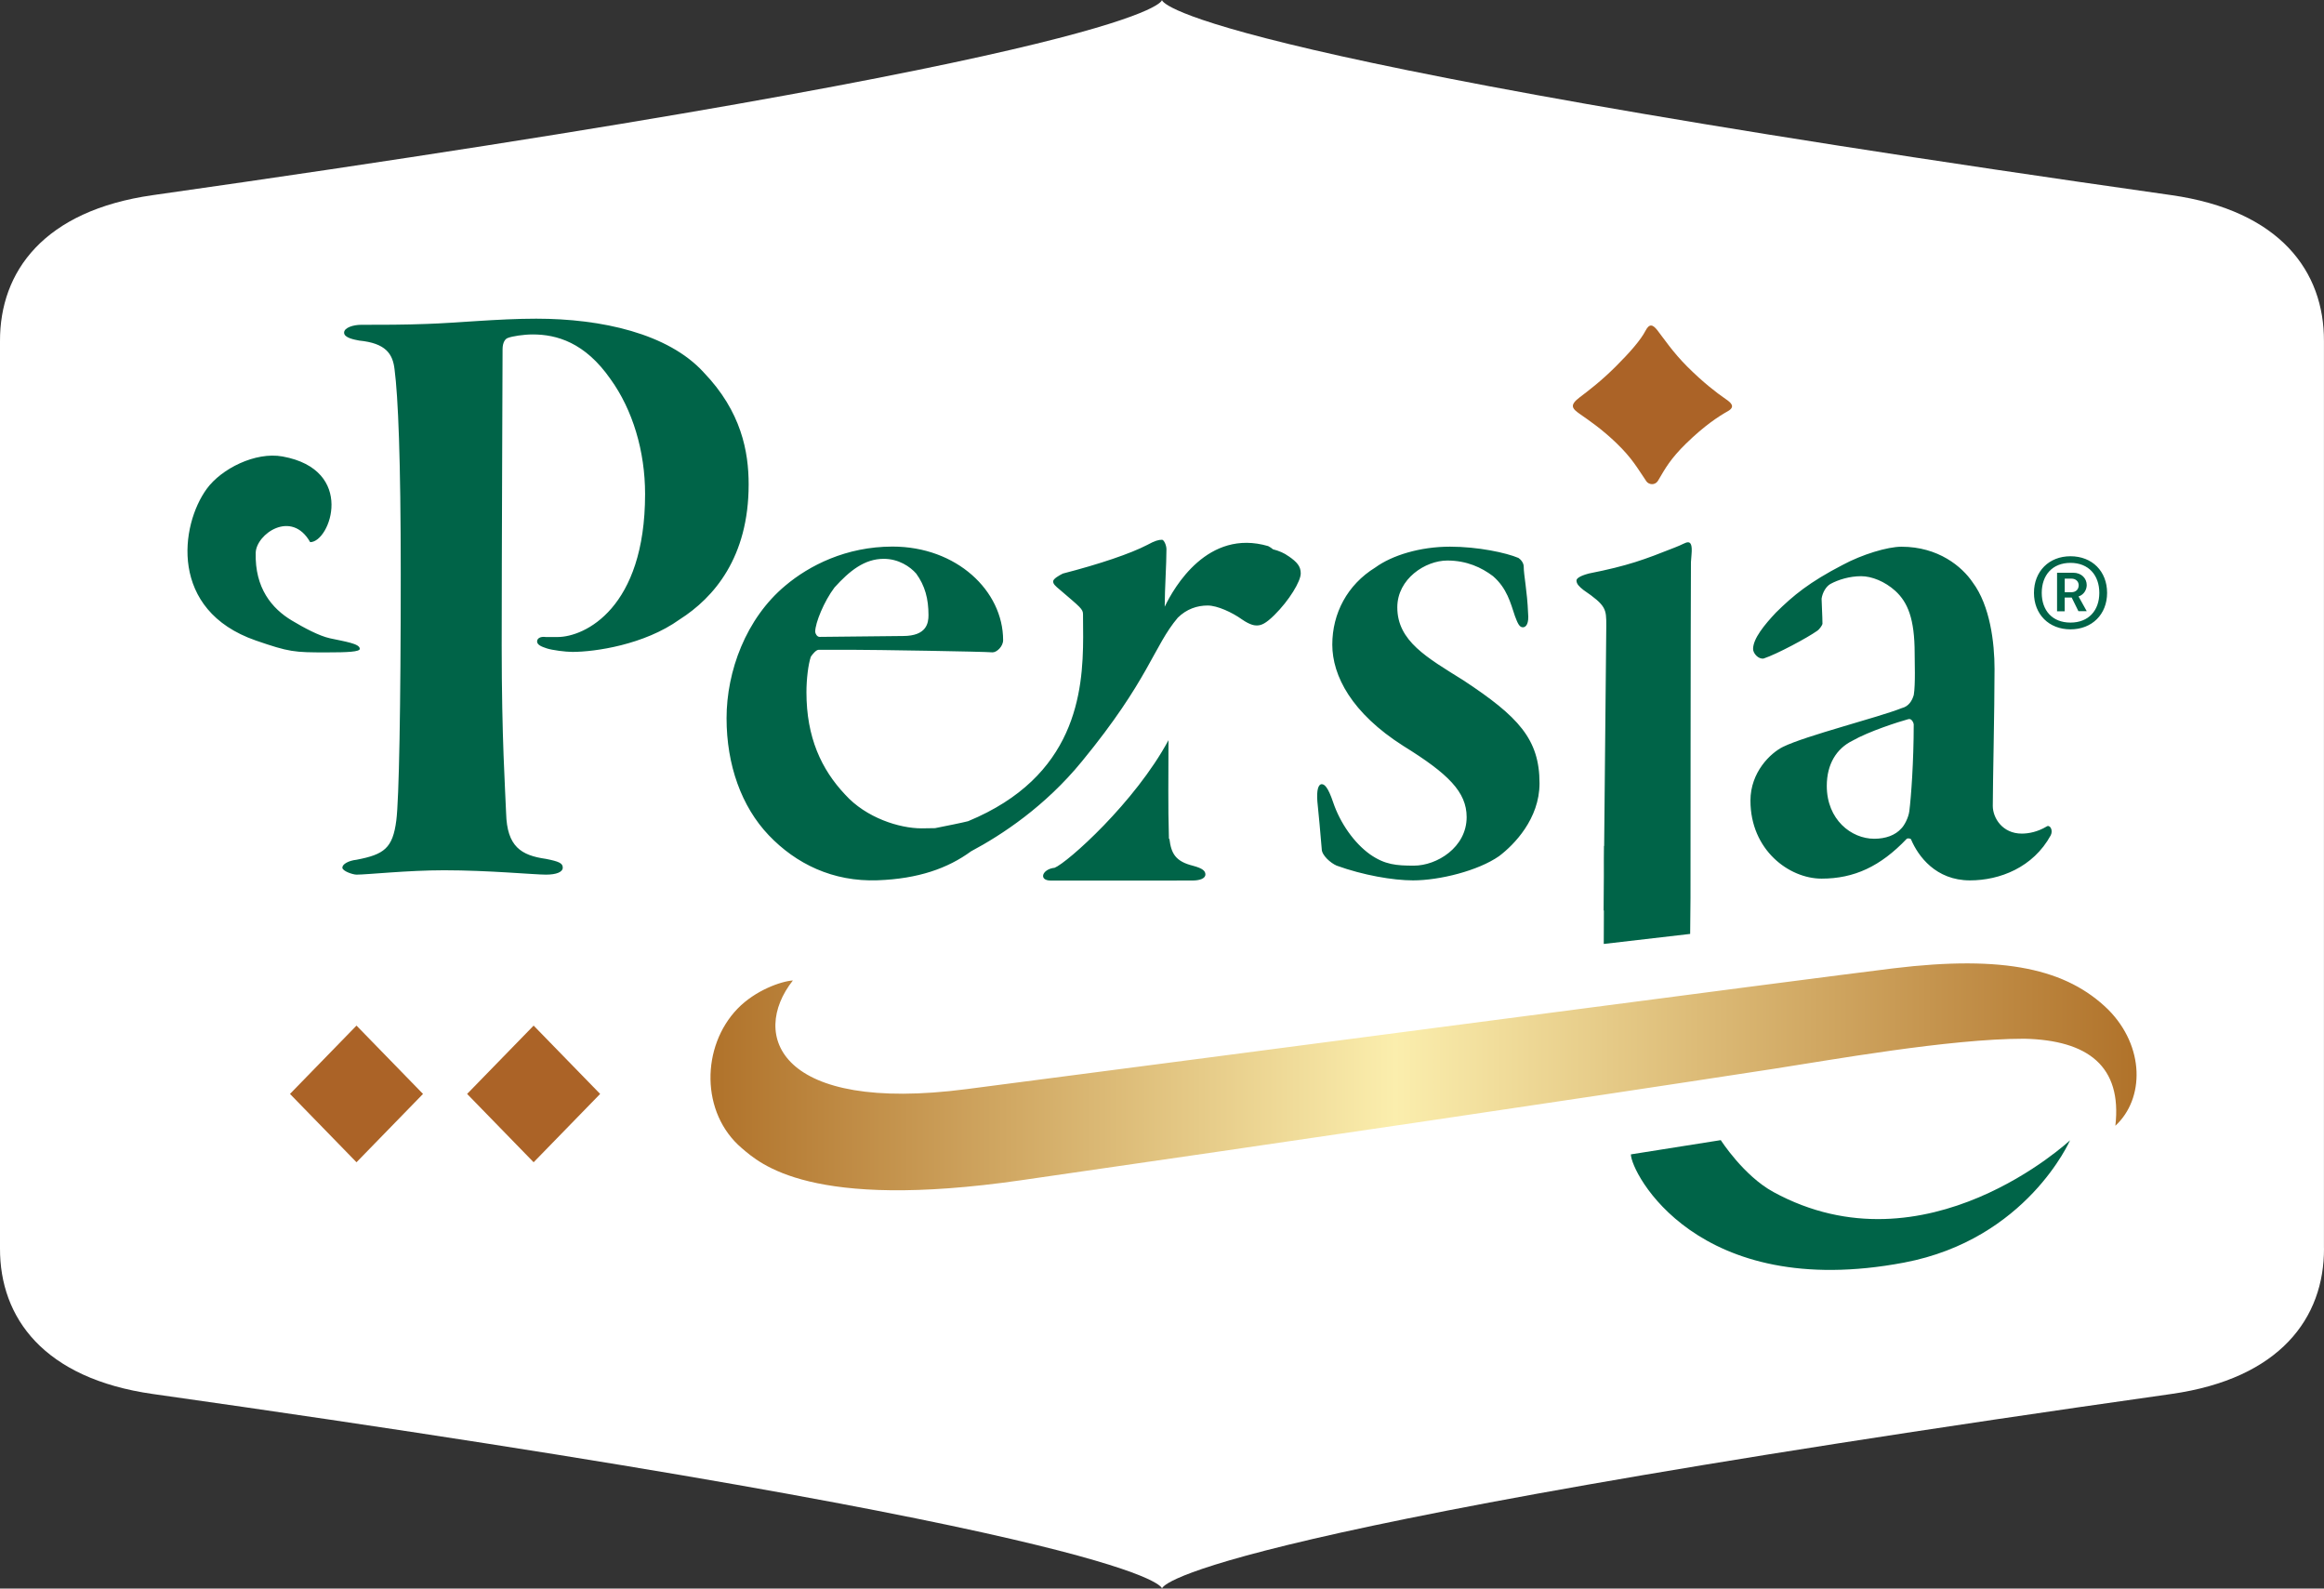 <?xml version="1.0" encoding="UTF-8"?>
<svg id="Layer_2" data-name="Layer 2" xmlns="http://www.w3.org/2000/svg" xmlns:xlink="http://www.w3.org/1999/xlink" viewBox="0 0 477.97 326.65">
  <rect x="0" y="0" width="477.97" height="326.65" fill="#333333" stroke="none"/>
  <defs>
    <style>
      .cls-1 {
        fill: #fff;
      }

      .cls-2 {
        fill: url(#linear-gradient);
      }

      .cls-2, .cls-3 {
        fill-rule: evenodd;
      }

      .cls-4 {
        fill: #006448;
      }

      .cls-3 {
        fill: #ab6327;
      }
    </style>
    <linearGradient id="linear-gradient" x1="146.13" y1="221.43" x2="439.42" y2="221.43" gradientUnits="userSpaceOnUse">
      <stop offset="0" stop-color="#b0722a"/>
      <stop offset=".48" stop-color="#fbeead"/>
      <stop offset="1" stop-color="#b0722a"/>
    </linearGradient>
  </defs>
  <g id="Layer_1-2" data-name="Layer 1">
    <g>
      <path class="cls-1" d="M477.97,256.69c.05,14.29-9,26.78-31.41,29.95-207.79,29.42-207.57,40.01-207.57,40.01,0,0,.22-10.59-207.57-40.01C9,283.46-.05,270.98,0,256.69V70.16c-.05-14.33,9-26.85,31.41-30.03C239.2,10.62,238.98,0,238.98,0c0,0-.22,10.62,207.57,40.12,22.41,3.18,31.47,15.7,31.41,30.03v186.53Z"/>
      <g>
        <path class="cls-4" d="M73.99,133.4c0-1.05-3-1.47-6.13-2.15-2.27-.5-5.37-2.18-7.83-3.65-4.13-2.47-7.63-6.69-7.44-13.93,.1-3.85,7.37-8.97,11.2-2.19,4.14,0,9.46-14.88-5.69-17.62-5.59-1.01-12.56,2.53-15.56,6.63-5.49,7.5-7.82,25.01,10.06,31.21,6.91,2.39,7.92,2.45,14.48,2.45,4.47,0,6.92-.12,6.92-.74Zm70.7-56.87c-7.28-7.94-20.94-11-34.41-11-7.83,0-16.57,.9-22.58,1.08-4.55,.18-9.1,.18-13.47,.18-1.46,0-3.46,.54-3.46,1.62s2.18,1.44,3.1,1.62c5.46,.54,6.92,2.71,7.28,5.95,.73,5.59,1.27,18.21,1.27,42.02,0,27.77-.36,46.35-.91,50.68-.73,5.77-2.55,7.03-8.19,8.11-1.64,.18-2.91,.9-2.91,1.62s2.18,1.44,2.91,1.44c2.18,0,10.56-.9,18.02-.9,9.1,0,18.57,.9,20.94,.9,2.18,0,3.46-.54,3.46-1.44s-.73-1.26-3.46-1.8c-5.1-.72-8.01-2.52-8.19-9.38-.18-4.87-.91-15.33-.91-34.44s.18-57.53,.18-60.96c0-1.44,.55-2.16,1.09-2.34,.91-.36,3.28-.72,5.1-.72,4.92,0,10.74,1.62,16.02,9.2,4.55,6.31,7.1,14.79,7.1,23.62,0,23.44-12.38,29.4-18.02,29.4h-2.37c-1.27-.18-1.82,.36-1.82,.9,0,.72,.91,1.08,2,1.44,1.09,.36,3.82,.72,5.28,.72,4.55,0,14.75-1.44,22.03-6.67,7.1-4.51,14.2-12.8,14.2-27.77,0-6.67-1.46-14.97-9.29-23.08Zm246.56,69.03c-4.88,1.96-19.86,5.7-24.56,8.02-2.53,1.25-6.68,5.17-6.68,11.05,0,10.16,7.95,16.04,14.63,16.04s12.1-2.5,17.52-8.2c.36-.18,.9,0,.9,.18,1.44,3.39,5.06,8.38,12.1,8.38,6.14,0,13-2.67,16.61-9.27,.54-1.07-.18-2.32-.9-1.78-1.81,1.07-3.61,1.43-5.06,1.43-3.97,0-5.96-3.21-5.96-5.7,0-4.63,.36-19.61,.36-28.16,0-5.35-.9-13.01-4.51-17.82-2.17-3.21-7.04-7.31-14.63-7.31-2.89,0-8.13,1.6-12.1,3.74-6.86,3.56-10.11,6.24-13.72,9.8-2.35,2.5-4.7,5.35-4.7,7.49,0,.89,1.08,2.14,2.17,1.96,2.71-.89,9.03-4.28,11.02-5.7,.54-.36,1.08-1.25,1.08-1.43,0-1.6-.18-4.28-.18-5.17,.18-1.25,.9-2.5,1.81-3.03,1.63-.89,3.97-1.6,6.32-1.6,2.17,0,4.88,1.07,7.04,3.03,2.53,2.32,3.97,5.7,3.97,12.83,0,1.6,.18,6.42-.18,8.56-.36,1.25-1.08,2.32-2.35,2.67Zm1.44,21.21c-.18,1.43-1.08,3.03-1.63,3.56-1.26,1.43-3.25,2.14-5.6,2.14-4.7,0-9.75-3.92-9.75-10.87,0-4.46,1.99-7.66,5.24-9.27,3.43-1.96,9.57-3.92,11.56-4.46,.72-.18,1.08,.89,1.08,1.07,0,7.66-.54,14.97-.9,17.82Zm-147.3,11.26c-3.61-.89-4.51-2.5-4.88-5.53,0,0-.04-.02-.1-.05-.21-7.41-.09-12.05-.09-20.25-6.89,12.8-20.77,25.17-23.42,26.24-2.57,.26-3.38,2.63-.77,2.63h12.78c7.58,0,13.22-.01,16.29-.01,1.44,0,2.71-.36,2.71-1.25,0-.71-.54-1.25-2.53-1.78Zm19.61-63.66c-.85-.63-1.95-1.11-3.19-1.42-.25-.22-.56-.44-.99-.66-12.41-3.62-19.34,8.43-21.28,12.47,.02-3.87,.36-8.69,.36-11.81,0-.89-.54-1.96-.9-1.96-.72,0-1.44,.18-3.07,1.07-3.43,1.78-9.75,3.92-17.34,5.88-.72,.36-1.99,1.07-1.99,1.6s.36,.89,1.44,1.78c4.15,3.56,4.7,3.92,4.7,4.99,0,2.05,.03,4.58,.03,4.69-.03,11.32-1.49,28.69-23.66,37.86-1.03,.28-4.87,1.05-6.8,1.43-.91,.03-1.84,.04-2.79,.04-4.51,0-11.38-2.14-15.71-6.95-4.88-5.17-7.95-11.76-7.95-21.03,0-2.67,.36-5.7,.9-7.31,.36-.53,1.08-1.43,1.63-1.43h6.5c4.88,0,27.27,.36,29.25,.53,.9,0,2.17-1.25,2.17-2.5,0-10.16-9.57-19.25-22.75-19.25-9.57,0-17.16,3.92-22.03,8.02-8.13,6.77-12.1,17.65-12.1,27.27s3.07,18.18,8.67,24.06c5.6,5.88,13.19,9.6,22.39,9.27,8.36-.3,14.46-2.46,19.23-5.96,6.3-3.35,15.23-9.22,22.83-18.53,13.76-16.76,14.7-23.61,19.69-29.51,1.81-1.78,3.97-2.5,6.14-2.5,1.99,0,5.06,1.43,7.04,2.85,1.81,1.25,2.71,1.25,3.07,1.25,.9,0,1.81-.36,3.61-2.14,3.07-3.03,5.42-6.95,5.42-8.56,0-1.43-.72-2.32-2.53-3.56Zm-93.36,6.42c3.07-3.39,6.14-5.88,10.11-5.88,3.07,0,5.42,1.6,6.68,3.03,1.81,2.5,2.53,5.17,2.53,8.56,0,1.6-.36,4.28-5.24,4.28l-17.16,.18c-.54,0-.9-.71-.9-1.07,0-1.78,1.81-6.24,3.97-9.09Zm129.28,19.07c-7.4-4.63-13.54-8.02-13.54-14.97,0-5.88,5.78-9.63,10.29-9.63,3.97,0,7.04,1.43,9.39,3.21,2.89,2.5,3.61,5.53,4.51,8.2,.54,1.43,.9,2.32,1.63,2.32s1.27-.89,1.08-2.85c-.18-4.63-.9-7.84-.9-9.63,0-.71-.54-1.43-1.08-1.78-2.53-1.07-8.31-2.32-14.09-2.32-6.14,0-11.92,1.78-15.35,4.28-5.78,3.56-8.85,9.45-8.85,15.86s3.97,14.08,14.63,20.85c9.21,5.7,13,9.45,13,14.62,0,6.24-6.14,9.98-10.84,9.98-3.61,0-5.96-.18-9.03-2.32-3.25-2.32-6.14-6.42-7.58-10.69-1.08-3.21-1.81-3.74-2.35-3.74-.72,0-1.08,1.25-.9,3.56,.18,1.78,.72,7.31,.9,9.8,0,1.25,1.81,2.85,3.07,3.39,5.42,1.96,11.56,3.03,15.71,3.03,5.42,0,13.36-1.96,17.7-4.99,3.07-2.32,8.31-7.66,8.31-14.97,0-9.09-4.33-13.72-15.71-21.21Zm46.69,52.18l.07-7.43s.02-58.93,.09-69.02c.03-.6,.07-1.13,.12-1.58,.18-1.96-.18-2.5-.72-2.5s-1.26,.53-2.71,1.07c-6.32,2.5-9.57,3.74-17.7,5.35-1.99,.53-2.53,1.07-2.53,1.43,0,.71,.54,1.25,1.44,1.96,4.69,3.21,4.69,3.92,4.69,7.31,0,1.28-.28,28.29-.44,45.33-.01,0-.02,0-.04,0-.02,1.97-.03,3.11-.02,6.21-.03,3.51-.05,6.06-.05,7.04l.06,.02c0,2.09-.03,6.87-.03,6.87l17.76-2.06Zm17.11,53.06c-6.15-3.36-10.81-10.66-10.81-10.66l-18.49,2.93c0,3.68,13.56,30.31,56.19,22.25,25.26-4.78,34.13-25.15,34.13-25.15,0,0-29.68,27.75-61.02,10.63Zm61.11-130.72c-4.42,0-7.51,3.1-7.51,7.53s3.09,7.5,7.51,7.5,7.53-3.07,7.53-7.5-3.06-7.53-7.53-7.53Zm0,13.64c-3.73,0-5.91-2.48-5.91-6.11s2.18-6.17,5.91-6.17,5.93,2.54,5.93,6.17-2.21,6.11-5.93,6.11Zm3.34-7.71c0-1.36-1.05-2.54-2.79-2.54h-3.31v7.93h1.57v-2.83h1.44l1.38,2.8h1.71l-1.68-3.02c1.19-.4,1.68-1.47,1.68-2.35Zm-3.17,1.47h-1.35v-2.8h1.35c.99,0,1.52,.64,1.52,1.36,0,.77-.5,1.44-1.52,1.44Z"/>
        <path class="cls-3" d="M346.83,91.14c-3.28,3.21-4.31,5.12-5.79,7.64-.68,1.16-1.98,.84-2.42,.21-1.82-2.66-2.89-4.71-6.15-7.85-3.03-2.92-5.63-4.67-7.4-5.91-1.7-1.19-2.43-1.84-.13-3.57,1.77-1.34,4.34-3.28,7.34-6.27,2.96-2.95,5.18-5.5,6.15-7.39,.79-1.52,1.5-1.28,2.43-.1,1.31,1.68,3.19,4.52,6.16,7.49,3.31,3.3,6.05,5.39,7.88,6.65,1.07,.73,2.12,1.58,.45,2.52-1.85,1.03-4.83,2.98-8.52,6.59Z"/>
        <path class="cls-3" d="M109.75,210.89l13.68,14.05-13.68,14.05-13.68-14.05,13.68-14.05Z"/>
        <path class="cls-3" d="M73.32,210.89l13.68,14.05-13.68,14.05-13.68-14.05,13.68-14.05Z"/>
        <path class="cls-2" d="M435.06,231.49c1.4-12.21-5.58-17.61-18.75-17.9-15.47,0-40.15,4.44-51.54,6.19-44.89,6.9-101.34,15.21-154.84,22.92-43.28,6.24-53.63-3.42-57.38-6.62-8.5-7.23-8.34-20.92-.87-28.66,3.65-3.78,8.96-5.65,11.39-5.81-8.88,11.25-2.87,27.35,35.67,22.35,51.23-6.64,173.26-22.73,190.63-24.84,22.97-2.79,35.73,.17,44.22,8.48,7.54,7.6,7.49,18.32,1.48,23.88Z"/>
      </g>
    </g>
  </g>
</svg>